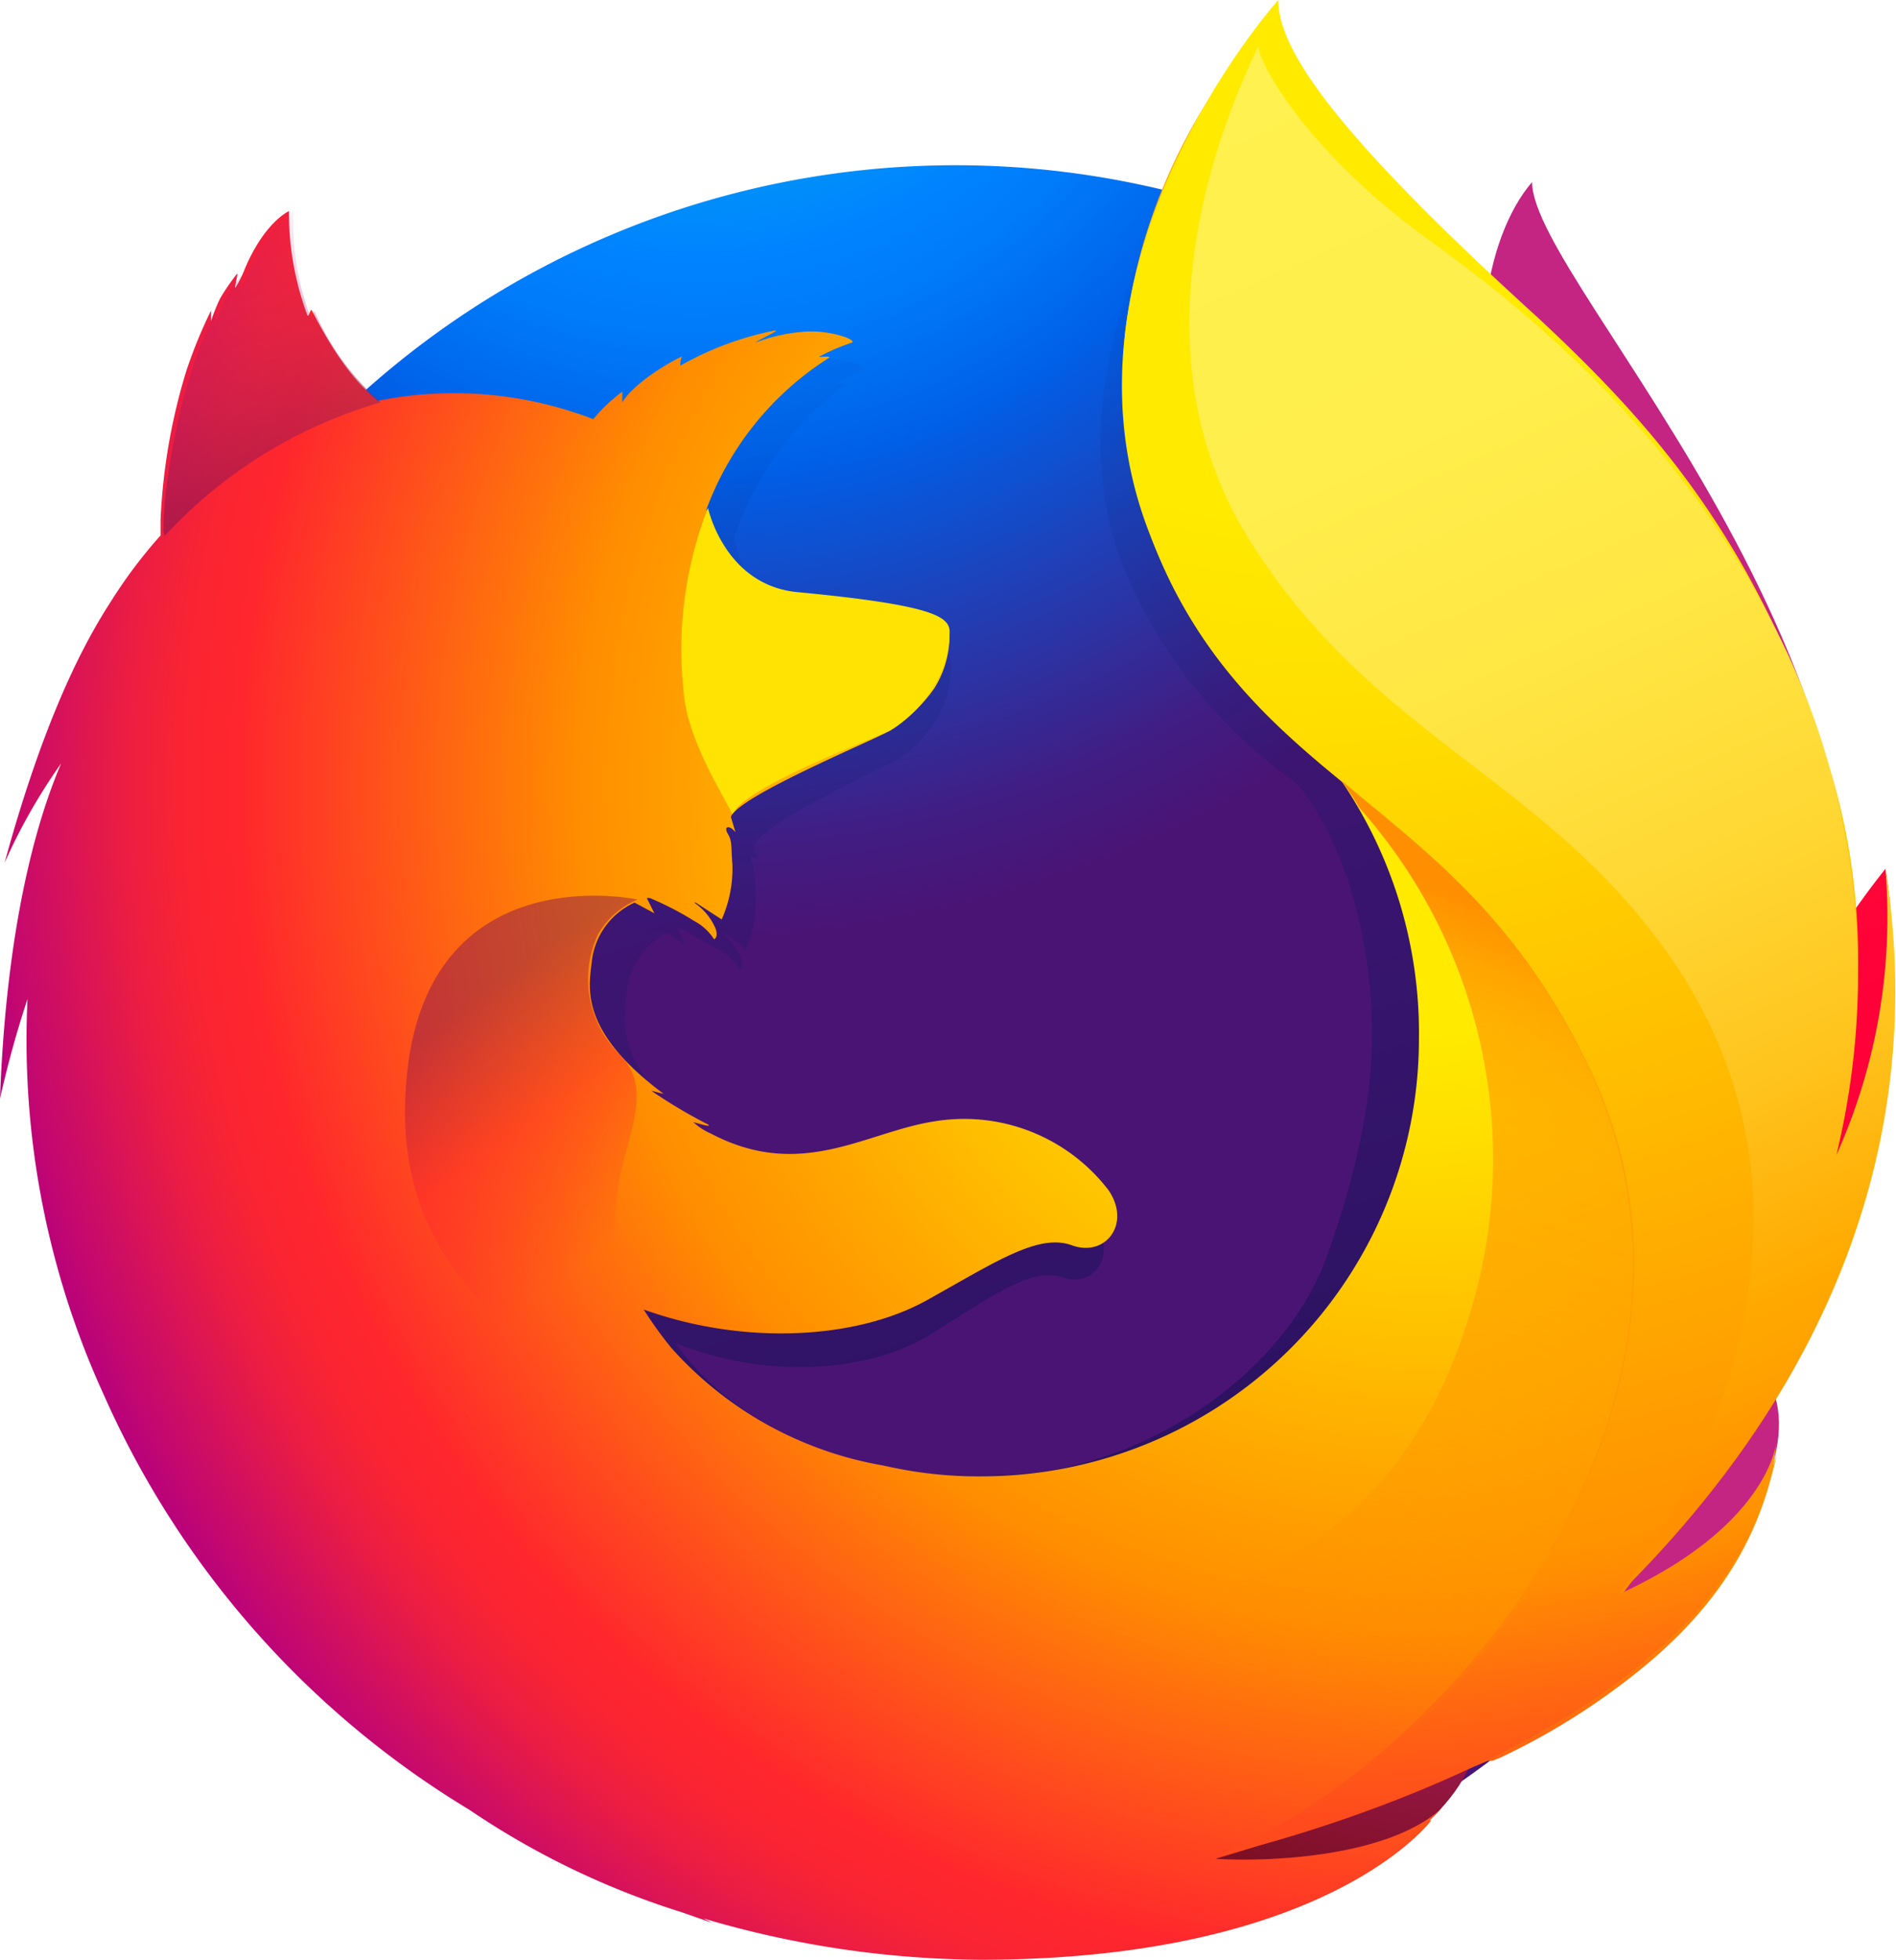 <svg id="5f354f47-c01e-4da7-89e2-ff8511069ac0" data-name="Firefox - Large" xmlns="http://www.w3.org/2000/svg" viewBox="0 0 124 128.1"><defs><radialGradient id="d49c75d7-a05a-413c-8fb0-19776051fe45" cx="-15360.17" cy="-7598.17" r="58.65" gradientTransform="matrix(0.76, 0.03, -0.05, 1.12, 11444.67, 9064.22)" gradientUnits="userSpaceOnUse"><stop offset="0.04" stop-color="#ffea00"/><stop offset="0.12" stop-color="#ffde00"/><stop offset="0.25" stop-color="#ffbf00"/><stop offset="0.43" stop-color="#ff8e00"/><stop offset="0.77" stop-color="#ff272d"/><stop offset="0.87" stop-color="#e0255a"/><stop offset="0.95" stop-color="#cc2477"/><stop offset="1" stop-color="#c42482"/></radialGradient><radialGradient id="890d4187-e2ff-4e43-a232-c8b4a48a4427" cx="-8132.76" cy="-7189.64" r="102.92" gradientTransform="translate(10050.9 8832.4) scale(1.23)" gradientUnits="userSpaceOnUse"><stop offset="0" stop-color="#00ccda"/><stop offset="0.22" stop-color="#0083ff"/><stop offset="0.26" stop-color="#007af9"/><stop offset="0.33" stop-color="#0060e8"/><stop offset="0.33" stop-color="#005fe7"/><stop offset="0.44" stop-color="#2639ad"/><stop offset="0.52" stop-color="#401e84"/><stop offset="0.57" stop-color="#4a1475"/></radialGradient><linearGradient id="c7d24be0-9e02-45e8-b864-213c29ccd53c" x1="72.32" y1="1070.85" x2="47.42" y2="989.39" gradientTransform="translate(0 -976)" gradientUnits="userSpaceOnUse"><stop offset="0" stop-color="#000f43" stop-opacity="0.4"/><stop offset="0.48" stop-color="#001962" stop-opacity="0.17"/><stop offset="1" stop-color="#002079" stop-opacity="0"/></linearGradient><radialGradient id="e486cd8b-ca83-4ad5-b5e0-baf3f59c72bd" cx="-9095.23" cy="-6072.26" r="34.72" gradientTransform="translate(10471.3 8603.5) rotate(5.8) scale(1.23)" gradientUnits="userSpaceOnUse"><stop offset="0" stop-color="#ffea00"/><stop offset="0.5" stop-color="#ff272d"/><stop offset="1" stop-color="#c42482"/></radialGradient><radialGradient id="c5e83b54-d7bd-439b-90d4-bf307df0246f" cx="-9098.37" cy="-6105.54" r="57.97" gradientTransform="translate(10471.3 8603.5) rotate(5.8) scale(1.23)" gradientUnits="userSpaceOnUse"><stop offset="0" stop-color="#ffe900"/><stop offset="0.16" stop-color="#ffaf0e"/><stop offset="0.32" stop-color="#ff7a1b"/><stop offset="0.47" stop-color="#ff4e26"/><stop offset="0.62" stop-color="#ff2c2e"/><stop offset="0.76" stop-color="#ff1434"/><stop offset="0.89" stop-color="#ff0538"/><stop offset="1" stop-color="#ff0039"/></radialGradient><radialGradient id="8060a613-d01d-4c27-b7df-6b8955f248e1" cx="-9090.17" cy="-6051.8" r="53.2" gradientTransform="translate(10471.3 8603.5) rotate(5.8) scale(1.23)" gradientUnits="userSpaceOnUse"><stop offset="0" stop-color="#ff272d"/><stop offset="0.5" stop-color="#c42482"/><stop offset="0.99" stop-color="#620700"/></radialGradient><radialGradient id="c4d15765-ca54-42cf-ba54-8e099ea9c771" cx="95.03" cy="1027.26" r="101.75" gradientTransform="translate(0 -976)" gradientUnits="userSpaceOnUse"><stop offset="0.16" stop-color="#ffea00"/><stop offset="0.23" stop-color="#ffde00"/><stop offset="0.36" stop-color="#ffbf00"/><stop offset="0.54" stop-color="#ff8e00"/><stop offset="0.76" stop-color="#ff272d"/><stop offset="0.8" stop-color="#f92433"/><stop offset="0.84" stop-color="#e91c45"/><stop offset="0.89" stop-color="#cf0e62"/><stop offset="0.94" stop-color="#b5007f"/></radialGradient><radialGradient id="be872c58-8e62-44ed-b3f2-4f5eef605050" cx="87.37" cy="976.17" r="120.14" gradientTransform="translate(0 -976)" gradientUnits="userSpaceOnUse"><stop offset="0.28" stop-color="#ffea00"/><stop offset="0.4" stop-color="#fd0"/><stop offset="0.63" stop-color="#ffba00"/><stop offset="0.86" stop-color="#ff9100"/><stop offset="0.93" stop-color="#ff6711"/><stop offset="0.99" stop-color="#ff4a1d"/></radialGradient><linearGradient id="6e12b76f-31ac-481a-8caf-fd89f3db5ab0" x1="-9184.04" y1="-6092.74" x2="-9147.05" y2="-6102.17" gradientTransform="translate(10471.3 8603.5) rotate(5.8) scale(1.23)" gradientUnits="userSpaceOnUse"><stop offset="0" stop-color="#c42482" stop-opacity="0.5"/><stop offset="0.47" stop-color="#ff272d" stop-opacity="0.5"/><stop offset="0.49" stop-color="#ff2c2c" stop-opacity="0.51"/><stop offset="0.68" stop-color="#ff7a1a" stop-opacity="0.72"/><stop offset="0.83" stop-color="#ffb20d" stop-opacity="0.87"/><stop offset="0.94" stop-color="#ffd605" stop-opacity="0.96"/><stop offset="1" stop-color="#ffe302"/></linearGradient><linearGradient id="61d69935-83a1-4704-b24f-edfca84bad84" x1="119.83" y1="-377.33" x2="112.73" y2="-395.52" gradientTransform="matrix(1, 0.1, -0.1, 1, -136.26, 397.26)" gradientUnits="userSpaceOnUse"><stop offset="0" stop-color="#891551" stop-opacity="0.6"/><stop offset="1" stop-color="#c42482" stop-opacity="0"/></linearGradient><linearGradient id="25119784-ed5e-4496-98bd-508c839cb4bd" x1="-188.25" y1="1249.26" x2="-176.01" y2="1263.16" gradientTransform="matrix(1, 0.1, -0.1, 1, 342.87, -1163.16)" gradientUnits="userSpaceOnUse"><stop offset="0.01" stop-color="#891551" stop-opacity="0.5"/><stop offset="0.48" stop-color="#ff272d" stop-opacity="0.5"/><stop offset="1" stop-color="#ff272d" stop-opacity="0"/></linearGradient><linearGradient id="c67f6c7b-9d4f-4594-a129-16431713f391" x1="-165.07" y1="1273.4" x2="-165.06" y2="1263.67" gradientTransform="matrix(1, 0.1, -0.1, 1, 342.87, -1163.16)" gradientUnits="userSpaceOnUse"><stop offset="0" stop-color="#c42482"/><stop offset="0.08" stop-color="#c42482" stop-opacity="0.81"/><stop offset="0.21" stop-color="#c42482" stop-opacity="0.56"/><stop offset="0.33" stop-color="#c42482" stop-opacity="0.36"/><stop offset="0.45" stop-color="#c42482" stop-opacity="0.2"/><stop offset="0.56" stop-color="#c42482" stop-opacity="0.09"/><stop offset="0.67" stop-color="#c42482" stop-opacity="0.02"/><stop offset="0.77" stop-color="#c42482" stop-opacity="0"/></linearGradient><linearGradient id="9144753b-b378-404c-b391-d61b0e9fff19" x1="82.66" y1="980.72" x2="122.42" y2="1069.63" gradientTransform="translate(0 -976)" gradientUnits="userSpaceOnUse"><stop offset="0" stop-color="#fff14f"/><stop offset="0.27" stop-color="#ffee4c"/><stop offset="0.45" stop-color="#ffe643"/><stop offset="0.61" stop-color="#ffd834"/><stop offset="0.76" stop-color="#ffc41e"/><stop offset="0.89" stop-color="#ffab02"/><stop offset="0.9" stop-color="#ffa900"/><stop offset="0.95" stop-color="#ffa000"/><stop offset="1" stop-color="#ff9100"/></linearGradient><linearGradient id="ae99bb5e-0a15-488f-97ca-a32849b2d095" x1="90.62" y1="1031.85" x2="71.78" y2="1082.42" gradientTransform="translate(0 -976)" gradientUnits="userSpaceOnUse"><stop offset="0" stop-color="#ff8e00"/><stop offset="0.04" stop-color="#ff8e00" stop-opacity="0.86"/><stop offset="0.08" stop-color="#ff8e00" stop-opacity="0.73"/><stop offset="0.13" stop-color="#ff8e00" stop-opacity="0.63"/><stop offset="0.18" stop-color="#ff8e00" stop-opacity="0.56"/><stop offset="0.23" stop-color="#ff8e00" stop-opacity="0.51"/><stop offset="0.28" stop-color="#ff8e00" stop-opacity="0.5"/><stop offset="0.39" stop-color="#ff8e00" stop-opacity="0.48"/><stop offset="0.52" stop-color="#ff8e00" stop-opacity="0.42"/><stop offset="0.68" stop-color="#ff8e00" stop-opacity="0.31"/><stop offset="0.84" stop-color="#ff8e00" stop-opacity="0.17"/><stop offset="1" stop-color="#ff8e00" stop-opacity="0"/></linearGradient></defs><path d="M102.2,11.9c-3.1,3.6-4.6,11.8-1.4,20.1s8,6.5,11,14.9c4,11.1,2.1,26.1,2.1,26.1s4.8,13.9,8.1-.9C129.4,44.5,102.2,18.7,102.2,11.9Z" transform="translate(-2)" fill="url(#d49c75d7-a05a-413c-8fb0-19776051fe45)"/><path id="867c9e24-3f06-4668-9087-a8e976145eb2" data-name=" Path " d="M64.2,126.8a58,58,0,1,0-57.7-58A57.9,57.9,0,0,0,64.2,126.8Z" transform="translate(-2)" fill="url(#890d4187-e2ff-4e43-a232-c8b4a48a4427)"/><path d="M107.4,104.5a31.4,31.4,0,0,1-3.9,2.4,85.4,85.4,0,0,0,5-8.2,39.5,39.5,0,0,0,3.3-4.1c.4-.7,1-1.6,1.5-2.6,3.2-5.8,6.8-15.3,6.9-25h0v-.7a36.1,36.1,0,0,0-.7-7.3,1.3,1.3,0,0,0,.1.6c0-.1-.1-.3-.1-.4s.1.5.1.8c.7,5.6.2,11.1-2.2,15.1,0,.1-.1.1-.1.2a52,52,0,0,0,.3-19.7s-.5-3.3-4.6-13.3c-2.3-5.8-6.5-10.5-10.1-13.9a105.6,105.6,0,0,0-7.7-8.3c-3.4-3.5-4.8-6.2-5.3-7.9S83,5.7,82.5,5.5c-2.8,4.3-11.6,17.9-7.4,30.6A32.2,32.2,0,0,0,86.8,51.2c.2.3,3,3.3,4.3,10s.6,12.5-2.2,20.6S77,95.6,69.2,96.3c-16.9,1.5-23-8.5-23-8.5,6,2.4,12.7,1.9,16.7-.6s6.6-4.4,8.6-3.7,3.6-1.4,2.1-3.6a10.2,10.2,0,0,0-10.3-4.5c-4.1.7-7.8,3.9-13.2.8l-1-.7c-.4-.2,1.1.4.8.1l-3.4-2.2.7.2c-5-4.1-4.4-6.9-4.2-8.7A4.8,4.8,0,0,1,45.6,61l1.2.7-.5-1h.2l2.7,1.5a3.6,3.6,0,0,1,1.2,1.2s.2-.1.1-.7A3.4,3.4,0,0,0,49.2,61h.1a8.3,8.3,0,0,1,1.5,1.1,8.6,8.6,0,0,0,.6-3.7,7.5,7.5,0,0,0-.2-2c-.2-.4.1-.6.4-.1l-.3-1h0c.4-1.5,8.9-5.3,9.5-5.7a8.1,8.1,0,0,0,2.5-2.7,6.6,6.6,0,0,0,.9-3.4c0-1.2-.5-1.9-9-2.8a5.7,5.7,0,0,1-4.5-3.5l-.4-.9L50,35.2a20.5,20.5,0,0,1,7.2-10c.2-.2-.8,0-.6-.1a16.3,16.3,0,0,1,1.9-.9c.3-.2-1.4-.9-3-.7a8.4,8.4,0,0,0-2.7.7c.3-.3,1.5-.8,1.2-.8a15.8,15.8,0,0,0-5.6,2.4,1.3,1.3,0,0,1,.1-.6,9.7,9.7,0,0,0-3.5,3v-.7a9.8,9.8,0,0,0-1.7,1.8h0a20.2,20.2,0,0,0-12.8-1.2c-.8-.8-1.2-.2-3-4.2h0c-.3-.8.2,1,0,0-3,2.4-7,5.1-8.9,7,0,.1,2.2-.6,0,0s-.7.7-.8,4.9v1a26,26,0,0,0-3,4.5c-2,3.4-4.2,8.7-6.3,17.1a41.2,41.2,0,0,1,3.4-6.6C10,56.3,8.3,63.3,8,74.1c.4-2.2,1-4.4,1.6-6.6a62,62,0,0,0,4.5,26.2,61.6,61.6,0,0,0,6.6,12.4,58.8,58.8,0,0,0,86.7-1.6Z" transform="translate(-2)" fill="url(#c7d24be0-9e02-45e8-b864-213c29ccd53c)"/><path d="M94.5,112.7c21.2-2.5,30.6-24.3,18.5-24.7S84.5,113.9,94.5,112.7Z" transform="translate(-2)" fill="url(#e486cd8b-ca83-4ad5-b5e0-baf3f59c72bd)"/><path d="M114.5,83.6c14.6-8.5,10.8-26.8,10.8-26.8a59.1,59.1,0,0,0-9.4,17C112.1,84,105.8,88.7,114.5,83.6Z" transform="translate(-2)" fill="url(#c5e83b54-d7bd-439b-90d4-bf307df0246f)"/><path d="M68.3,123.6c20.3,6.5,37.8-9.5,27-14.9S58.6,120.5,68.3,123.6Z" transform="translate(-2)" fill="url(#8060a613-d01d-4c27-b7df-6b8955f248e1)"/><path d="M116.1,91.3c.5-.7,1.2-2.9,1.8-3.9,3.6-5.8,3.6-10.4,3.6-10.5,2.2-10.8,2-15.2.6-23.4-1.1-6.6-5.8-16-9.8-20.6s-1.2-3.2-5.3-6.6-7-7.8-8.9-9.4C84.5,5.6,84.8,3.2,85.1,2.8l-.2.2a9,9,0,0,1-.3-1.2,36.6,36.6,0,0,0-9,19.8A30.3,30.3,0,0,0,82,43.5,49.6,49.6,0,0,0,89.7,51h0a29.3,29.3,0,0,1,5.1,16.9A28.6,28.6,0,0,1,66.2,96.5a27.3,27.3,0,0,1-6.4-.7,24,24,0,0,1-13.9-7.7,25.4,25.4,0,0,1-1.8-2.5c6.7,2.4,14,1.9,18.5-.6s7.3-4.4,9.5-3.6S76,80,74.5,77.8a11.9,11.9,0,0,0-11.4-4.5c-4.5.7-8.7,3.9-14.6.8a4.1,4.1,0,0,1-1.1-.7c-.4-.2,1.3.4.9.1a32.8,32.8,0,0,1-3.7-2.2l.8.2c-5.5-4.1-4.9-6.9-4.7-8.6A4.8,4.8,0,0,1,43.5,59l1.3.7-.5-1h.2a20,20,0,0,1,2.9,1.5,3.4,3.4,0,0,1,1.3,1.2s.3-.1.1-.7A3.9,3.9,0,0,0,47.4,59h.1l1.7,1.1a8.2,8.2,0,0,0,.7-3.6c-.1-1.2,0-1.5-.3-2s.1-.6.5-.1l-.3-1h0c.5-1.4,9.8-5.2,10.5-5.7A10.3,10.3,0,0,0,63.1,45a6.5,6.5,0,0,0,1-3.4c0-.7-.2-1.3-2.7-1.8l-7.3-1a6.2,6.2,0,0,1-5-3.5l-.5-.9a4.9,4.9,0,0,1-.4-1.1,19.9,19.9,0,0,1,8-9.9c.2-.2-.8,0-.6-.1a13.3,13.3,0,0,1,2.1-.9c.4-.2-1.6-.9-3.3-.7a11,11,0,0,0-3,.7c.4-.3,1.6-.8,1.3-.8a20.5,20.5,0,0,0-6.2,2.3,1.3,1.3,0,0,1,.1-.6c-.9.4-3.2,1.8-3.9,3v-.7a10.7,10.7,0,0,0-1.9,1.8h0a25.3,25.3,0,0,0-14.1-1.2c-.9-.8-2.3-2-4.3-5.9-.1-.2-.2.5-.3.3a19.1,19.1,0,0,1-1.2-6.8s-1.6.7-2.9,3.8a6.7,6.7,0,0,1-.6,1.2c-.1.1.2-1,.1-.9a14.2,14.2,0,0,0-1.1,1.6,11.6,11.6,0,0,0-.6,1.5h0v-.7a32,32,0,0,0-1.6,3.9A38.8,38.8,0,0,0,12.5,34v1a32.1,32.1,0,0,0-3.3,4.4C7,42.8,4.6,48,2.3,56.4A37.7,37.7,0,0,1,6,49.9C4.2,54.1,2.4,61.1,2,71.8c.5-2.2,1.1-4.4,1.8-6.5a55.7,55.7,0,0,0,5,25.9,60.1,60.1,0,0,0,23.9,27.1h0A52.9,52.9,0,0,0,46.6,125l2,.7-.6-.3a65,65,0,0,0,18.1,2.7c22.8,0,29.5-9.1,29.5-9.1h-.1l.9-.9c-3.6,3.4-11.8,3.6-14.9,3.4a162.9,162.9,0,0,0,15.4-5.4l2.4-1h.3l.5-.2a44.9,44.9,0,0,0,9.1-5.7c6.7-5.4,8.2-10.6,9-14.1a9.8,9.8,0,0,1-.7,1.6c-1.7,3.7-5.6,6-9.7,7.9a88.7,88.7,0,0,0,5.5-8.1C114.6,94.9,115,92.8,116.1,91.3Z" transform="translate(-2)" fill="url(#c4d15765-ca54-42cf-ba54-8e099ea9c771)"/><path d="M107.9,104.2A45.5,45.5,0,0,0,115,93.8c4.8-10.1,12.2-26.9,6.4-44.4-4.6-13.9-11-21.4-19-28.8C89.2,8.6,85.6,3.2,85.6,0c0,0-15.1,16.8-8.6,34.4s20,16.9,28.8,35.2c10.4,21.6-8.4,45.1-24.1,51.7,1-.2,34.7-7.9,36.5-27.2C118.2,94.5,117.5,99.8,107.9,104.2Z" transform="translate(-2)" fill="url(#be872c58-8e62-44ed-b3f2-4f5eef605050)"/><path d="M64.1,41.5c.1-1.1-.5-1.9-10-2.8-3.9-.4-5.4-3.9-5.8-5.5a25.4,25.4,0,0,0-1.6,11.9c.2,3,2.2,6.2,3.2,8.1l.3-.4c1.8-1.9,9.4-4.7,10.1-5.1S64,45.1,64.1,41.5Z" transform="translate(-2)" fill="url(#6e12b76f-31ac-481a-8caf-fd89f3db5ab0)"/><path d="M22.6,20.4c-.1-.2-.2.5-.3.3a17.1,17.1,0,0,1-1.1-6.8s-1.6.7-2.9,3.8a6.7,6.7,0,0,1-.6,1.2c-.1.1.2-1,.1-.9a14.2,14.2,0,0,0-1.1,1.6c-.2.6-.4.8-.6,1.5s.1-.8,0-.7c-3.1,6-3.7,15-3.3,14.6a30.9,30.9,0,0,1,14.1-8.7,16.5,16.5,0,0,1-4.3-5.9Z" transform="translate(-2)" fill="url(#61d69935-83a1-4704-b24f-edfca84bad84)"/><path d="M47.5,93.7c-9.1-3.9-19.4-9.3-19-21.7C29,55.6,43.7,58.8,43.7,58.8a5.4,5.4,0,0,0-2.6,2.3A6.9,6.9,0,0,0,42.6,69c4.8,5.2-9.9,12.4,12.8,26,.7.3-5.2-.2-7.9-1.3Z" transform="translate(-2)" fill="url(#25119784-ed5e-4496-98bd-508c839cb4bd)"/><path d="M44.3,85.5c6.4,2.2,13.9,1.8,18.4-.6s6.9-4.3,9.2-3.7a16.8,16.8,0,0,0-5.5-1.3h-3c-1.2.1-2.4.8-3.6.7l1-.5-2,.2H57.5c-13.4,1.1-24.7-7.3-24.7-7.3-1,3.4,4.3,9.8,11.5,12.3Z" transform="translate(-2)" fill="url(#c67f6c7b-9d4f-4594-a129-16431713f391)"/><path d="M107.8,104.3c13.5-13.3,20.4-29.5,17.5-47.6a37.9,37.9,0,0,1-3.2,18.8,50,50,0,0,0-3.2-32.8c-7.5-16-19.8-24.3-24.5-27.8C87.3,9.5,84.3,4.1,84.3,3c-2.1,4.4-8.6,19.3-.7,32.1s19,15.6,27.1,26.7C125.7,82.2,107.8,104.3,107.8,104.3Z" transform="translate(-2)" fill="url(#9144753b-b378-404c-b391-d61b0e9fff19)"/><path d="M105.9,69.7c-4.7-9.8-10.6-14-16.2-18.7a18.4,18.4,0,0,1,1.2,1.8,34.5,34.5,0,0,1,6.9,34.1c-9.9,30.2-49.6,16-53.7,12,1.7,17.5,31,25.9,50,14.5C104.9,103.2,113.7,85.7,105.9,69.7Z" transform="translate(-2)" fill="url(#ae99bb5e-0a15-488f-97ca-a32849b2d095)"/></svg>